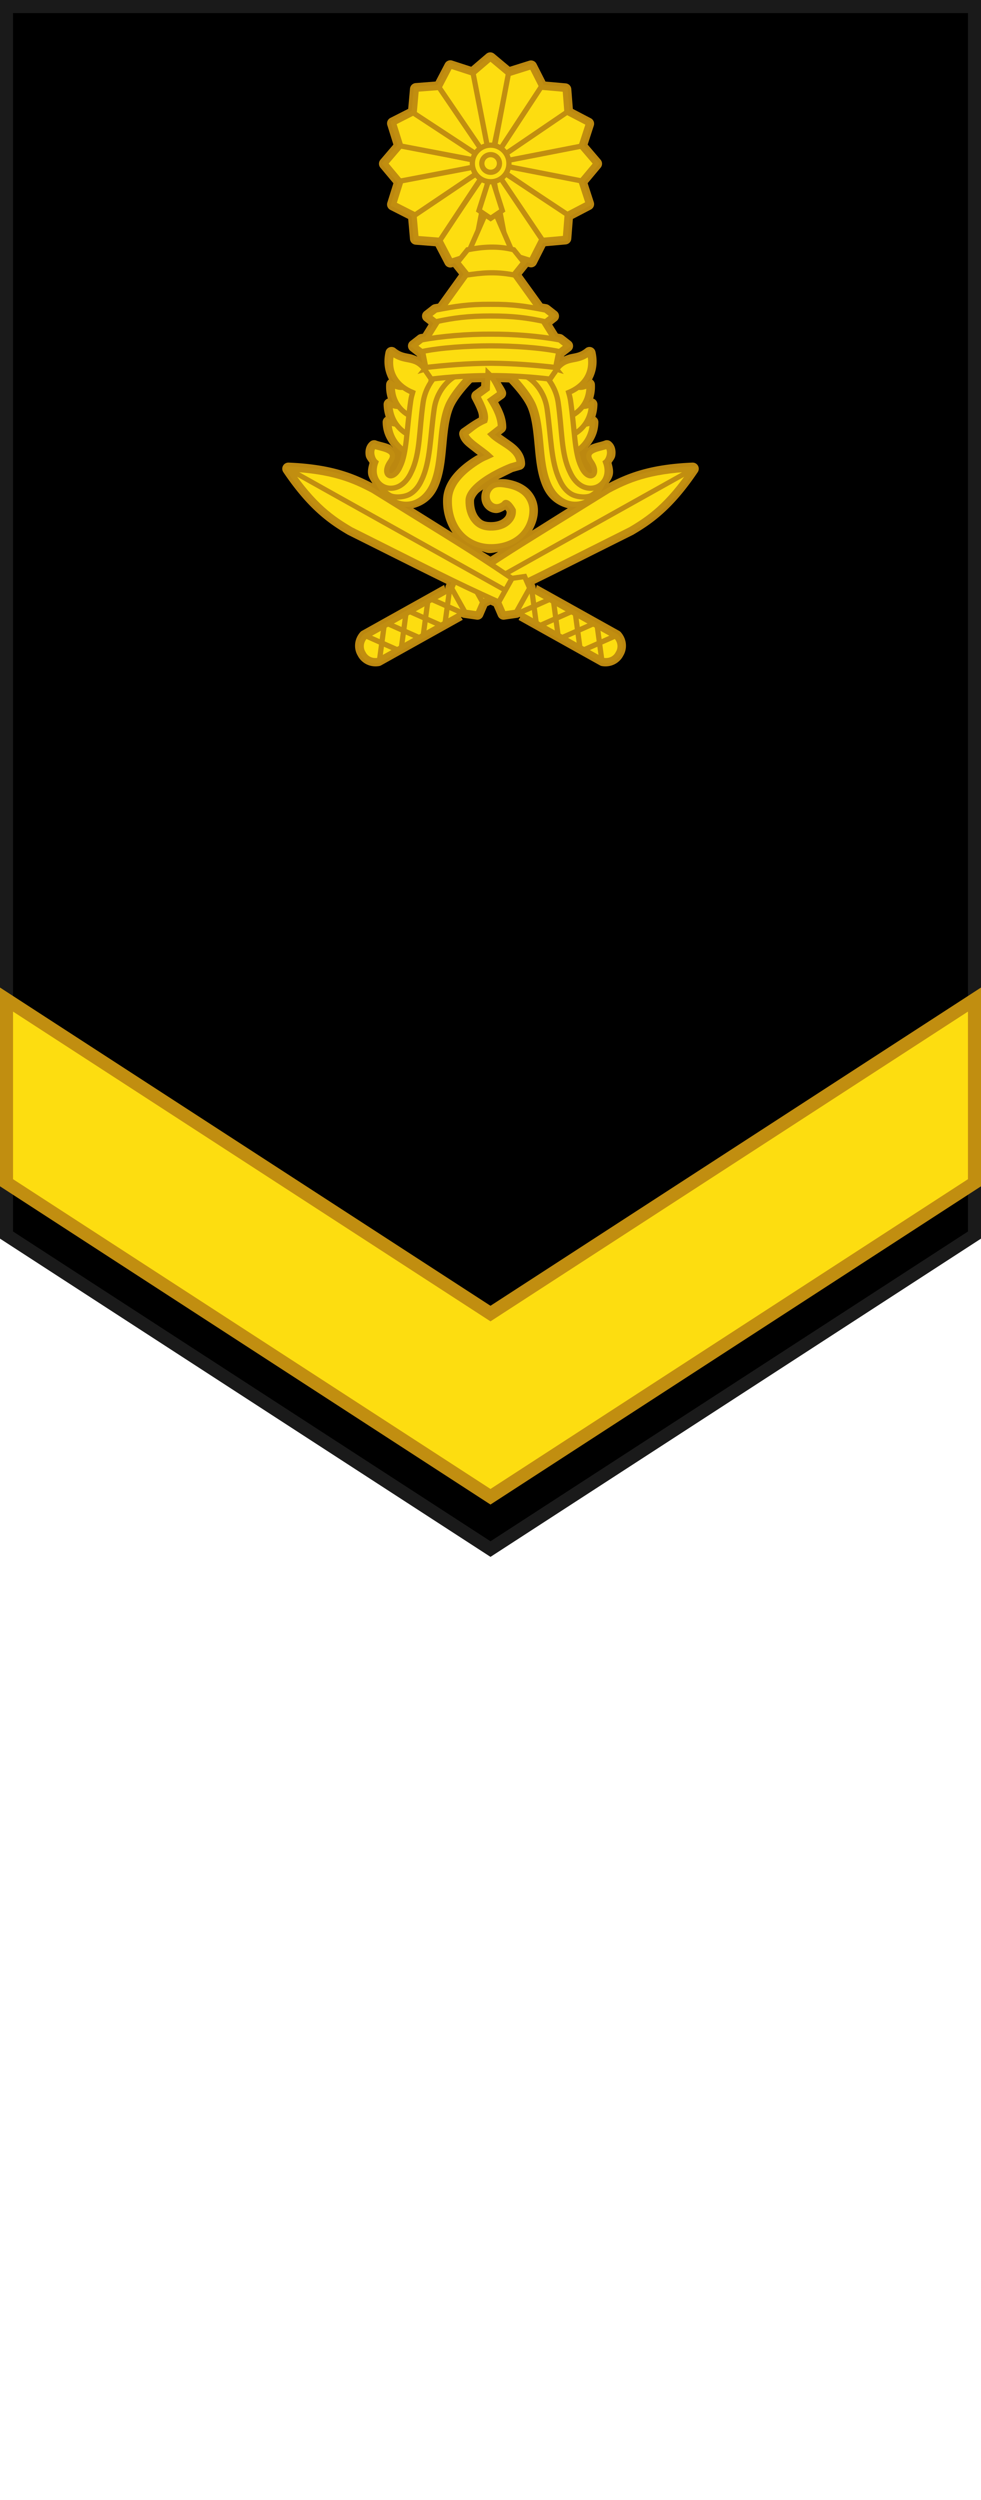 <?xml version="1.0" encoding="UTF-8" standalone="no"?>
<!-- Created with Inkscape (http://www.inkscape.org/) -->

<svg
   xmlns:dc="http://purl.org/dc/elements/1.1/"
   xmlns:cc="http://creativecommons.org/ns#"
   xmlns:rdf="http://www.w3.org/1999/02/22-rdf-syntax-ns#"
   xmlns:svg="http://www.w3.org/2000/svg"
   xmlns="http://www.w3.org/2000/svg"
   xmlns:sodipodi="http://sodipodi.sourceforge.net/DTD/sodipodi-0.dtd"
   xmlns:inkscape="http://www.inkscape.org/namespaces/inkscape"
   width="21.163mm"
   height="53.924mm"
   viewBox="0 0 74.988 191.071"
   id="svg5866"
   version="1.1"
   inkscape:version="0.91 r13725"
   sodipodi:docname="Cambodian Army OR-05.svg">
  <defs
     id="defs5868" />
  <sodipodi:namedview
     id="base"
     pagecolor="#ffffff"
     bordercolor="#666666"
     borderopacity="1.0"
     inkscape:pageopacity="0.0"
     inkscape:pageshadow="2"
     inkscape:zoom="2.3917872"
     inkscape:cx="37.49392"
     inkscape:cy="95.535254"
     inkscape:document-units="px"
     inkscape:current-layer="layer1"
     showgrid="false"
     fit-margin-top="0"
     fit-margin-left="0"
     fit-margin-right="0"
     fit-margin-bottom="0"
     inkscape:window-width="1366"
     inkscape:window-height="659"
     inkscape:window-x="0"
     inkscape:window-y="0"
     inkscape:window-maximized="1" />
  <g
     inkscape:label="Layer 1"
     inkscape:groupmode="layer"
     id="layer1"
     transform="translate(-337.506,-436.827)">
    <g
       style="display:inline"
       transform="translate(373.287,220.574)"
       id="g10984">
      <path
         sodipodi:nodetypes="cccccc"
         inkscape:connector-curvature="0"
         id="path10986"
         d="m -35.284,216.753 73.994,0 0,93.892 -36.997,24 -36.997,-24 z"
         style="opacity:1;fill:#000000;fill-opacity:1;stroke:#1a1a1a;stroke-width:1;stroke-miterlimit:4;stroke-dasharray:none;stroke-opacity:1" />
      <g
         id="g10988"
         transform="translate(224.992,159.468)">
        <path
           transform="translate(-260.754,25.488)"
           style="opacity:1;fill:#bc8810;fill-opacity:1;stroke:none;stroke-width:0.4;stroke-miterlimit:4;stroke-dasharray:none;stroke-opacity:1"
           d="m 37.457,35.297 a 0.469,0.469 0 0 0 -0.303,0.113 L 36,36.398 34.551,35.926 a 0.469,0.469 0 0 0 -0.561,0.229 L 33.273,37.527 31.75,37.646 a 0.469,0.469 0 0 0 -0.43,0.426 l -0.137,1.545 -1.361,0.691 a 0.469,0.469 0 0 0 -0.234,0.559 l 0.463,1.479 -0.99,1.16 a 0.469,0.469 0 0 0 -0.004,0.605 l 0.996,1.191 -0.465,1.479 a 0.469,0.469 0 0 0 0.234,0.559 l 1.361,0.691 0.137,1.543 A 0.469,0.469 0 0 0 31.75,50 l 1.521,0.119 0.717,1.373 a 0.469,0.469 0 0 0 0.561,0.229 l 0.064,-0.021 0.457,0.57 -1.607,2.234 c -0.086,0.013 -0.16,0.023 -0.273,0.045 a 0.469,0.469 0 0 0 -0.201,0.092 l -0.572,0.447 a 0.469,0.469 0 0 0 0.002,0.738 l 0.326,0.254 -0.449,0.723 c -0.061,0.009 -0.112,0.015 -0.178,0.027 a 0.469,0.469 0 0 0 -0.201,0.092 l -0.572,0.447 a 0.469,0.469 0 0 0 0,0.738 l 0.52,0.406 0.008,0.033 c -0.189,-0.079 -0.379,-0.151 -0.541,-0.184 -0.426,-0.086 -0.717,-0.112 -1.123,-0.445 a 0.469,0.469 0 0 0 -0.754,0.256 c -0.193,0.835 -0.05,1.547 0.258,2.131 a 0.469,0.469 0 0 0 -0.217,0.369 c -0.023,0.397 0.033,0.759 0.133,1.084 a 0.469,0.469 0 0 0 -0.326,0.453 c 0.006,0.343 0.067,0.657 0.16,0.945 a 0.469,0.469 0 0 0 -0.234,0.414 c 0.014,0.84 0.362,1.445 0.785,1.938 -0.08,-0.056 -0.134,-0.171 -0.213,-0.207 -0.218,-0.101 -0.437,-0.156 -0.627,-0.205 -0.19,-0.049 -0.36,-0.098 -0.396,-0.115 a 0.469,0.469 0 0 0 -0.494,0.064 c -0.353,0.292 -0.403,0.732 -0.35,1.076 0.033,0.215 0.182,0.375 0.293,0.553 -0.075,0.268 -0.14,0.538 -0.115,0.803 0.027,0.293 0.191,0.525 0.338,0.76 -1.391,-0.718 -3.096,-1.449 -6.406,-1.584 a 0.469,0.469 0 0 0 -0.408,0.73 c 1.94,2.878 3.528,3.951 4.914,4.771 a 0.469,0.469 0 0 0 0.029,0.016 c 3.986,1.989 5.792,2.904 7.533,3.752 l -0.049,0.111 a 0.469,0.469 0 0 0 -0.02,0.32 l -0.115,-0.348 -6.287,3.51 a 0.469,0.469 0 0 0 -0.125,0.102 c -0.493,0.567 -0.489,1.301 -0.186,1.799 0.264,0.519 0.886,0.912 1.629,0.789 a 0.469,0.469 0 0 0 0.152,-0.053 L 35.356,78.664 35.123,78.314 a 0.469,0.469 0 0 0 0.324,0.203 l 0.963,0.139 A 0.469,0.469 0 0 0 36.906,78.379 L 37.232,77.625 c 0.085,-0.039 0.168,-0.078 0.244,-0.113 0.076,0.035 0.158,0.074 0.242,0.113 l 0.326,0.754 a 0.469,0.469 0 0 0 0.496,0.277 l 0.961,-0.139 a 0.469,0.469 0 0 0 0.336,-0.223 l -0.219,0.381 6.223,3.475 a 0.469,0.469 0 0 0 0.152,0.055 c 0.743,0.123 1.363,-0.271 1.627,-0.789 0.303,-0.497 0.31,-1.232 -0.184,-1.799 a 0.469,0.469 0 0 0 -0.125,-0.102 l -6.287,-3.51 -0.119,0.363 a 0.469,0.469 0 0 0 -0.016,-0.336 l -0.049,-0.111 c 1.741,-0.848 3.548,-1.763 7.533,-3.752 a 0.469,0.469 0 0 0 0.029,-0.016 c 1.387,-0.82 2.974,-1.893 4.914,-4.771 a 0.469,0.469 0 0 0 -0.408,-0.73 c -3.31,0.135 -5.015,0.866 -6.406,1.584 0.147,-0.235 0.311,-0.466 0.338,-0.76 0.025,-0.267 -0.039,-0.536 -0.115,-0.803 0.111,-0.177 0.258,-0.337 0.291,-0.551 0.054,-0.344 0.006,-0.786 -0.348,-1.078 a 0.469,0.469 0 0 0 -0.494,-0.064 c -0.037,0.017 -0.206,0.066 -0.396,0.115 -0.19,0.049 -0.41,0.104 -0.629,0.205 -0.084,0.039 -0.142,0.159 -0.227,0.221 0.43,-0.493 0.787,-1.102 0.801,-1.951 A 0.469,0.469 0 0 0 45.49,63.158 c 0.093,-0.289 0.155,-0.604 0.16,-0.947 a 0.469,0.469 0 0 0 -0.326,-0.453 c 0.1,-0.325 0.156,-0.687 0.133,-1.084 a 0.469,0.469 0 0 0 -0.219,-0.369 c 0.309,-0.584 0.453,-1.295 0.26,-2.131 A 0.469,0.469 0 0 0 44.744,57.918 c -0.406,0.333 -0.697,0.359 -1.123,0.445 -0.159,0.032 -0.346,0.105 -0.531,0.182 l 0.008,-0.039 0.51,-0.398 a 0.469,0.469 0 0 0 0,-0.738 L 43.035,56.922 a 0.469,0.469 0 0 0 -0.201,-0.092 c -0.074,-0.014 -0.136,-0.023 -0.207,-0.033 l -0.438,-0.703 0.344,-0.268 a 0.469,0.469 0 0 0 0.002,-0.738 l -0.572,-0.447 a 0.469,0.469 0 0 0 -0.201,-0.092 c -0.127,-0.024 -0.213,-0.036 -0.309,-0.051 l -1.592,-2.207 0.488,-0.607 0.084,0.027 a 0.469,0.469 0 0 0 0.559,-0.234 l 0.691,-1.361 1.543,-0.137 a 0.469,0.469 0 0 0 0.426,-0.43 l 0.119,-1.52 1.373,-0.717 a 0.469,0.469 0 0 0 0.229,-0.561 l -0.473,-1.453 0.994,-1.188 a 0.469,0.469 0 0 0 -0.004,-0.605 l -0.988,-1.156 0.471,-1.451 a 0.469,0.469 0 0 0 -0.229,-0.561 l -1.373,-0.717 -0.119,-1.523 A 0.469,0.469 0 0 0 43.227,37.668 L 41.682,37.531 40.99,36.17 a 0.469,0.469 0 0 0 -0.559,-0.234 l -1.484,0.465 -1.188,-0.994 a 0.469,0.469 0 0 0 -0.303,-0.109 z m -0.688,25.209 -0.012,0.283 -0.562,0.414 a 0.469,0.469 0 0 0 -0.135,0.6 c 0.197,0.366 0.366,0.71 0.461,0.988 0.077,0.224 0.069,0.341 0.062,0.428 -0.55,0.296 -0.947,0.604 -1.297,0.842 a 0.469,0.469 0 0 0 -0.193,0.494 c 0.124,0.524 0.52,0.814 0.902,1.113 0.183,0.144 0.33,0.263 0.508,0.396 -0.073,0.04 -0.098,0.037 -0.199,0.1 -0.522,0.325 -1.073,0.724 -1.539,1.242 -0.468,0.52 -0.887,1.212 -0.916,2.059 -0.031,0.909 0.215,1.807 0.727,2.561 -0.78,-0.491 -1.9,-1.199 -3.012,-1.887 0.757,-0.194 1.478,-0.663 1.896,-1.6 0.435,-0.974 0.537,-2.081 0.637,-3.146 0.099,-1.066 0.195,-2.092 0.516,-2.885 0.284,-0.702 1.044,-1.556 1.447,-1.98 0.237,-0.01 0.473,-0.015 0.709,-0.021 z m 1.486,0.002 c 0.211,0.007 0.42,0.011 0.633,0.02 0.403,0.424 1.163,1.278 1.447,1.98 0.321,0.793 0.418,1.821 0.518,2.887 0.1,1.066 0.201,2.171 0.637,3.145 0.419,0.937 1.139,1.406 1.896,1.6 -1.007,0.624 -2.005,1.257 -2.729,1.711 0.264,-0.469 0.446,-0.984 0.445,-1.547 -3.46e-4,-0.742 -0.367,-1.379 -0.861,-1.762 -0.458,-0.355 -0.96,-0.503 -1.383,-0.586 -0.303,-0.06 -0.547,-0.044 -0.799,-0.027 0.511,-0.259 1.123,-0.56 1.129,-0.562 l 0.594,-0.17 a 0.469,0.469 0 0 0 0.34,-0.461 c -0.016,-0.766 -0.525,-1.287 -1.014,-1.639 -0.32,-0.23 -0.569,-0.406 -0.836,-0.594 l 0.23,-0.182 a 0.469,0.469 0 0 0 0.18,-0.369 C 38.683,63.266 38.403,62.639 38.062,62.037 l 0.416,-0.299 a 0.469,0.469 0 0 0 0.158,-0.561 c -0.104,-0.25 -0.258,-0.443 -0.381,-0.67 z m -9.629,8.17 c 0.001,0.003 0.004,0.005 0.006,0.008 0.01,0.017 0.014,0.033 0.025,0.051 l -0.031,-0.059 z m 17.697,0 -0.031,0.059 c 0.011,-0.017 0.015,-0.034 0.025,-0.051 0.002,-0.003 0.004,-0.005 0.006,-0.008 z m -9.416,0.016 c -0.227,0.507 -0.163,1.074 0.18,1.441 0.193,0.207 0.468,0.355 0.779,0.375 0.249,0.016 0.498,-0.113 0.736,-0.258 0.049,0.063 0.07,0.098 0.104,0.152 0.001,0.208 -0.055,0.347 -0.248,0.51 -0.187,0.158 -0.513,0.298 -1.01,0.285 -0.483,-0.012 -0.676,-0.145 -0.896,-0.434 -0.204,-0.267 -0.351,-0.714 -0.334,-1.219 0.003,-0.079 0.069,-0.284 0.309,-0.551 0.088,-0.098 0.258,-0.199 0.381,-0.303 z m -0.104,4.729 c 0.2,0.039 0.371,0.141 0.584,0.146 0.234,0.006 0.445,-0.063 0.67,-0.092 -0.141,0.092 -0.438,0.271 -0.582,0.365 -0.166,-0.109 -0.51,-0.315 -0.672,-0.42 z"
           id="path10990"
           inkscape:connector-curvature="0" />
        <g
           transform="matrix(0.956,0,0,0.956,-158.391,2.905)"
           id="g10992"
           style="stroke-width:0.418;stroke-miterlimit:4;stroke-dasharray:none">
          <g
             id="g10994"
             transform="translate(3.7299e-4,0)"
             style="stroke-width:0.418;stroke-miterlimit:4;stroke-dasharray:none">
            <g
               id="g10996"
               style="stroke-width:0.418;stroke-miterlimit:4;stroke-dasharray:none">
              <path
                 id="path10999"
                 d="m -66.391,76.637 -1.488,1.245 -1.456,-1.245 1.456,-7.17 z"
                 style="opacity:1;fill:#fddd10;fill-opacity:1;stroke:#c18e10;stroke-width:0.418;stroke-miterlimit:4;stroke-dasharray:none;stroke-opacity:1"
                 inkscape:connector-curvature="0" />
              <path
                 style="opacity:1;fill:#fddd10;fill-opacity:1;stroke:#c18e10;stroke-width:0.418;stroke-miterlimit:4;stroke-dasharray:none;stroke-opacity:1"
                 d="m -66.391,62.268 -1.488,-1.245 -1.456,1.245 1.456,7.17 z"
                 id="path11001"
                 inkscape:connector-curvature="0" />
            </g>
            <g
               transform="matrix(0,1,-1,0,1.59,137.315)"
               id="g11003"
               style="stroke-width:0.418;stroke-miterlimit:4;stroke-dasharray:none">
              <path
                 inkscape:connector-curvature="0"
                 style="opacity:1;fill:#fddd10;fill-opacity:1;stroke:#c18e10;stroke-width:0.418;stroke-miterlimit:4;stroke-dasharray:none;stroke-opacity:1"
                 d="m -66.391,76.637 -1.488,1.245 -1.456,-1.245 1.456,-7.17 z"
                 id="path11005" />
              <path
                 inkscape:connector-curvature="0"
                 id="path11007"
                 d="m -66.391,62.268 -1.488,-1.245 -1.456,1.245 1.456,7.17 z"
                 style="opacity:1;fill:#fddd10;fill-opacity:1;stroke:#c18e10;stroke-width:0.418;stroke-miterlimit:4;stroke-dasharray:none;stroke-opacity:1" />
            </g>
            <g
               id="g11009"
               transform="matrix(-0.383,0.924,-0.924,-0.383,-29.667,158.728)"
               style="stroke-width:0.418;stroke-miterlimit:4;stroke-dasharray:none">
              <path
                 id="path11011"
                 d="m -66.391,76.637 -1.488,1.245 -1.456,-1.245 1.456,-7.17 z"
                 style="opacity:1;fill:#fddd10;fill-opacity:1;stroke:#c18e10;stroke-width:0.418;stroke-miterlimit:4;stroke-dasharray:none;stroke-opacity:1"
                 inkscape:connector-curvature="0" />
              <path
                 style="opacity:1;fill:#fddd10;fill-opacity:1;stroke:#c18e10;stroke-width:0.418;stroke-miterlimit:4;stroke-dasharray:none;stroke-opacity:1"
                 d="m -66.391,62.268 -1.488,-1.245 -1.456,1.245 1.456,7.17 z"
                 id="path11013"
                 inkscape:connector-curvature="0" />
            </g>
            <g
               transform="matrix(-0.707,0.707,-0.707,-0.707,-66.738,166.546)"
               id="g11015"
               style="stroke-width:0.418;stroke-miterlimit:4;stroke-dasharray:none">
              <path
                 inkscape:connector-curvature="0"
                 style="opacity:1;fill:#fddd10;fill-opacity:1;stroke:#c18e10;stroke-width:0.418;stroke-miterlimit:4;stroke-dasharray:none;stroke-opacity:1"
                 d="m -66.391,76.637 -1.488,1.245 -1.456,-1.245 1.456,-7.17 z"
                 id="path11017" />
              <path
                 inkscape:connector-curvature="0"
                 id="path11019"
                 d="m -66.391,62.268 -1.488,-1.245 -1.456,1.245 1.456,7.17 z"
                 style="opacity:1;fill:#fddd10;fill-opacity:1;stroke:#c18e10;stroke-width:0.418;stroke-miterlimit:4;stroke-dasharray:none;stroke-opacity:1" />
            </g>
            <g
               id="g11021"
               transform="matrix(-0.924,0.383,-0.383,-0.924,-103.981,159.586)"
               style="stroke-width:0.418;stroke-miterlimit:4;stroke-dasharray:none">
              <path
                 id="path11023"
                 d="m -66.391,76.637 -1.488,1.245 -1.456,-1.245 1.456,-7.17 z"
                 style="opacity:1;fill:#fddd10;fill-opacity:1;stroke:#c18e10;stroke-width:0.418;stroke-miterlimit:4;stroke-dasharray:none;stroke-opacity:1"
                 inkscape:connector-curvature="0" />
              <path
                 style="opacity:1;fill:#fddd10;fill-opacity:1;stroke:#c18e10;stroke-width:0.418;stroke-miterlimit:4;stroke-dasharray:none;stroke-opacity:1"
                 d="m -66.391,62.268 -1.488,-1.245 -1.456,1.245 1.456,7.17 z"
                 id="path11025"
                 inkscape:connector-curvature="0" />
            </g>
            <g
               transform="matrix(-0.924,-0.383,0.383,-0.924,-157.14,107.645)"
               id="g11027"
               style="stroke-width:0.418;stroke-miterlimit:4;stroke-dasharray:none">
              <path
                 inkscape:connector-curvature="0"
                 style="opacity:1;fill:#fddd10;fill-opacity:1;stroke:#c18e10;stroke-width:0.418;stroke-miterlimit:4;stroke-dasharray:none;stroke-opacity:1"
                 d="m -66.391,76.637 -1.488,1.245 -1.456,-1.245 1.456,-7.17 z"
                 id="path11029" />
              <path
                 inkscape:connector-curvature="0"
                 id="path11031"
                 d="m -66.391,62.268 -1.488,-1.245 -1.456,1.245 1.456,7.17 z"
                 style="opacity:1;fill:#fddd10;fill-opacity:1;stroke:#c18e10;stroke-width:0.418;stroke-miterlimit:4;stroke-dasharray:none;stroke-opacity:1" />
            </g>
            <g
               id="g11033"
               transform="matrix(-0.707,-0.707,0.707,-0.707,-164.958,70.574)"
               style="stroke-width:0.418;stroke-miterlimit:4;stroke-dasharray:none">
              <path
                 id="path11035"
                 d="m -66.391,76.637 -1.488,1.245 -1.456,-1.245 1.456,-7.17 z"
                 style="opacity:1;fill:#fddd10;fill-opacity:1;stroke:#c18e10;stroke-width:0.418;stroke-miterlimit:4;stroke-dasharray:none;stroke-opacity:1"
                 inkscape:connector-curvature="0" />
              <path
                 style="opacity:1;fill:#fddd10;fill-opacity:1;stroke:#c18e10;stroke-width:0.418;stroke-miterlimit:4;stroke-dasharray:none;stroke-opacity:1"
                 d="m -66.391,62.268 -1.488,-1.245 -1.456,1.245 1.456,7.17 z"
                 id="path11037"
                 inkscape:connector-curvature="0" />
            </g>
            <g
               transform="matrix(-0.383,-0.924,0.924,-0.383,-157.998,33.331)"
               id="g11039"
               style="stroke-width:0.418;stroke-miterlimit:4;stroke-dasharray:none">
              <path
                 inkscape:connector-curvature="0"
                 style="opacity:1;fill:#fddd10;fill-opacity:1;stroke:#c18e10;stroke-width:0.418;stroke-miterlimit:4;stroke-dasharray:none;stroke-opacity:1"
                 d="m -66.391,76.637 -1.488,1.245 -1.456,-1.245 1.456,-7.17 z"
                 id="path11041" />
              <path
                 inkscape:connector-curvature="0"
                 id="path11043"
                 d="m -66.391,62.268 -1.488,-1.245 -1.456,1.245 1.456,7.17 z"
                 style="opacity:1;fill:#fddd10;fill-opacity:1;stroke:#c18e10;stroke-width:0.418;stroke-miterlimit:4;stroke-dasharray:none;stroke-opacity:1" />
            </g>
          </g>
          <g
             id="g11045"
             transform="translate(-0.026,0)"
             style="stroke-width:0.418;stroke-miterlimit:4;stroke-dasharray:none">
            <g
               id="g11047"
               style="stroke-width:0.418;stroke-miterlimit:4;stroke-dasharray:none">
              <g
                 id="g11049"
                 style="stroke-width:0.418;stroke-miterlimit:4;stroke-dasharray:none">
                <path
                   style="fill:#fddd10;fill-opacity:1;fill-rule:evenodd;stroke:#c18e10;stroke-width:0.418;stroke-linecap:butt;stroke-linejoin:miter;stroke-miterlimit:4;stroke-dasharray:none;stroke-opacity:1"
                   d="m -61.977,91.159 c 1.039,-2.071 0.909,-0.373 2.277,-1.066 -0.027,1.676 -1.328,2.568 -2.136,2.643 z"
                   id="path11051"
                   inkscape:connector-curvature="0"
                   sodipodi:nodetypes="cccc" />
                <path
                   sodipodi:nodetypes="cccc"
                   inkscape:connector-curvature="0"
                   id="path11053"
                   d="m -62.055,89.737 c 1.039,-2.071 0.909,-0.373 2.277,-1.066 -0.027,1.676 -1.328,2.568 -2.136,2.643 z"
                   style="fill:#fddd10;fill-opacity:1;fill-rule:evenodd;stroke:#c18e10;stroke-width:0.418;stroke-linecap:butt;stroke-linejoin:miter;stroke-miterlimit:4;stroke-dasharray:none;stroke-opacity:1" />
                <path
                   style="fill:#fddd10;fill-opacity:1;fill-rule:evenodd;stroke:#c18e10;stroke-width:0.418;stroke-linecap:butt;stroke-linejoin:miter;stroke-miterlimit:4;stroke-dasharray:none;stroke-opacity:1"
                   d="m -62.172,88.332 c 0.885,-2.142 0.879,-0.438 2.193,-1.23 0.096,1.673 -1.15,2.547 -1.951,2.681 z"
                   id="path11055"
                   inkscape:connector-curvature="0"
                   sodipodi:nodetypes="cccc" />
                <path
                   sodipodi:nodetypes="cssc"
                   inkscape:connector-curvature="0"
                   id="path11057"
                   d="m -66.428,86.114 c 0,0 1.573,1.544 2.037,2.692 0.751,1.857 0.383,4.464 1.2,6.293 1.018,2.279 3.528,1.939 4.256,-0.073 l -2.073,-0.036 -1.346,-6.657 -1.491,-2.219 z"
                   style="fill:#fddd10;fill-opacity:1;fill-rule:evenodd;stroke:#c18e10;stroke-width:0.418;stroke-linecap:butt;stroke-linejoin:miter;stroke-miterlimit:4;stroke-dasharray:none;stroke-opacity:1" />
                <path
                   style="color:#000000;font-style:normal;font-variant:normal;font-weight:normal;font-stretch:normal;font-size:medium;line-height:normal;font-family:sans-serif;text-indent:0;text-align:start;text-decoration:none;text-decoration-line:none;text-decoration-style:solid;text-decoration-color:#000000;letter-spacing:normal;word-spacing:normal;text-transform:none;direction:ltr;block-progression:tb;writing-mode:lr-tb;baseline-shift:baseline;text-anchor:start;white-space:normal;clip-rule:nonzero;display:inline;overflow:visible;visibility:visible;opacity:1;isolation:auto;mix-blend-mode:normal;color-interpolation:sRGB;color-interpolation-filters:linearRGB;solid-color:#000000;solid-opacity:1;fill:#fddd10;fill-opacity:1;fill-rule:evenodd;stroke:#c18e10;stroke-width:0.418;stroke-linecap:butt;stroke-linejoin:miter;stroke-miterlimit:4;stroke-dasharray:none;stroke-dashoffset:0;stroke-opacity:1;color-rendering:auto;image-rendering:auto;shape-rendering:auto;text-rendering:auto;enable-background:accumulate"
                   d="m -60.339,94.707 c -0.016,0.175 0.166,0.152 -0.594,-0.722 -0.76,-0.874 -0.99,-2.612 -1.326,-4.925 -0.319,-2.2 -1.6,-3.55 -1.6,-3.55 l -0.959,1.048 c 0,0 1.24,0.74 1.496,2.499 0.321,2.212 0.298,4.219 1,5.669 0.251,0.571 0.606,0.974 1.025,1.178 0.423,0.205 1.161,0.267 1.536,0.053 0.375,-0.213 0.883,-0.728 0.927,-1.193 z"
                   id="path11059"
                   inkscape:connector-curvature="0"
                   sodipodi:nodetypes="ccsccscsscc" />
                <path
                   sodipodi:nodetypes="cccscssccccsccccccccc"
                   inkscape:connector-curvature="0"
                   id="path11061"
                   transform="translate(-260.754,25.488)"
                   d="m 198.2,60.395 c -0.488,-0.619 -0.891,-0.813 -0.891,-0.813 L 196.75,60.412 c 0,0 1.313,0.886 1.568,2.645 0.321,2.212 0.225,4.074 0.928,5.523 0.251,0.571 0.606,0.974 1.025,1.178 0.423,0.205 0.907,0.194 1.281,-0.02 0.375,-0.213 0.629,-0.619 0.672,-1.084 0.025,-0.265 -0.015,-0.545 -0.121,-0.83 0.295,-0.234 0.492,-0.981 0.117,-1.291 -0.478,0.22 -1.949,0.266 -1.281,1.227 0.253,0.352 0.305,0.626 0.289,0.801 -0.016,0.175 -0.088,0.261 -0.172,0.309 -0.084,0.048 -0.189,0.065 -0.348,-0.012 -0.159,-0.077 -0.373,-0.27 -0.553,-0.684 l -0.006,-0.01 -0.004,-0.01 c -0.527,-1.08 -0.502,-2.928 -0.838,-5.24 -0.034,-0.236 -0.091,-0.453 -0.152,-0.664 1.153,-0.479 2.065,-1.482 1.674,-3.17 -1.039,0.852 -1.811,0.222 -2.63,1.315 z"
                   style="fill:#fddd10;fill-opacity:1;fill-rule:evenodd;stroke:#c18e10;stroke-width:0.418;stroke-linecap:butt;stroke-linejoin:miter;stroke-miterlimit:4;stroke-dasharray:none;stroke-opacity:1" />
              </g>
              <g
                 id="g11063"
                 transform="matrix(-1,0,0,1,-135.673,0)"
                 style="stroke-width:0.418;stroke-miterlimit:4;stroke-dasharray:none">
                <path
                   sodipodi:nodetypes="cccc"
                   inkscape:connector-curvature="0"
                   id="path11065"
                   d="m -61.977,91.159 c 1.039,-2.071 0.909,-0.373 2.277,-1.066 -0.027,1.676 -1.328,2.568 -2.136,2.643 z"
                   style="fill:#fddd10;fill-opacity:1;fill-rule:evenodd;stroke:#c18e10;stroke-width:0.418;stroke-linecap:butt;stroke-linejoin:miter;stroke-miterlimit:4;stroke-dasharray:none;stroke-opacity:1" />
                <path
                   style="fill:#fddd10;fill-opacity:1;fill-rule:evenodd;stroke:#c18e10;stroke-width:0.418;stroke-linecap:butt;stroke-linejoin:miter;stroke-miterlimit:4;stroke-dasharray:none;stroke-opacity:1"
                   d="m -62.055,89.737 c 1.039,-2.071 0.909,-0.373 2.277,-1.066 -0.027,1.676 -1.328,2.568 -2.136,2.643 z"
                   id="path11067"
                   inkscape:connector-curvature="0"
                   sodipodi:nodetypes="cccc" />
                <path
                   sodipodi:nodetypes="cccc"
                   inkscape:connector-curvature="0"
                   id="path11069"
                   d="m -62.172,88.332 c 0.885,-2.142 0.879,-0.438 2.193,-1.23 0.096,1.673 -1.15,2.547 -1.951,2.681 z"
                   style="fill:#fddd10;fill-opacity:1;fill-rule:evenodd;stroke:#c18e10;stroke-width:0.418;stroke-linecap:butt;stroke-linejoin:miter;stroke-miterlimit:4;stroke-dasharray:none;stroke-opacity:1" />
                <path
                   style="fill:#fddd10;fill-opacity:1;fill-rule:evenodd;stroke:#c18e10;stroke-width:0.418;stroke-linecap:butt;stroke-linejoin:miter;stroke-miterlimit:4;stroke-dasharray:none;stroke-opacity:1"
                   d="m -66.428,86.114 c 0,0 1.573,1.544 2.037,2.692 0.751,1.857 0.383,4.464 1.2,6.293 1.018,2.279 3.528,1.939 4.256,-0.073 l -2.073,-0.036 -1.346,-6.657 -1.491,-2.219 z"
                   id="path11071"
                   inkscape:connector-curvature="0"
                   sodipodi:nodetypes="cssc" />
                <path
                   sodipodi:nodetypes="ccsccscsscc"
                   inkscape:connector-curvature="0"
                   id="path11073"
                   d="m -60.339,94.707 c -0.016,0.175 0.166,0.152 -0.594,-0.722 -0.76,-0.874 -0.99,-2.612 -1.326,-4.925 -0.319,-2.2 -1.6,-3.55 -1.6,-3.55 l -0.959,1.048 c 0,0 1.24,0.74 1.496,2.499 0.321,2.212 0.298,4.219 1,5.669 0.251,0.571 0.606,0.974 1.025,1.178 0.423,0.205 1.161,0.267 1.536,0.053 0.375,-0.213 0.883,-0.728 0.927,-1.193 z"
                   style="color:#000000;font-style:normal;font-variant:normal;font-weight:normal;font-stretch:normal;font-size:medium;line-height:normal;font-family:sans-serif;text-indent:0;text-align:start;text-decoration:none;text-decoration-line:none;text-decoration-style:solid;text-decoration-color:#000000;letter-spacing:normal;word-spacing:normal;text-transform:none;direction:ltr;block-progression:tb;writing-mode:lr-tb;baseline-shift:baseline;text-anchor:start;white-space:normal;clip-rule:nonzero;display:inline;overflow:visible;visibility:visible;opacity:1;isolation:auto;mix-blend-mode:normal;color-interpolation:sRGB;color-interpolation-filters:linearRGB;solid-color:#000000;solid-opacity:1;fill:#fddd10;fill-opacity:1;fill-rule:evenodd;stroke:#c18e10;stroke-width:0.418;stroke-linecap:butt;stroke-linejoin:miter;stroke-miterlimit:4;stroke-dasharray:none;stroke-dashoffset:0;stroke-opacity:1;color-rendering:auto;image-rendering:auto;shape-rendering:auto;text-rendering:auto;enable-background:accumulate" />
                <path
                   style="fill:#fddd10;fill-opacity:1;fill-rule:evenodd;stroke:#c18e10;stroke-width:0.418;stroke-linecap:butt;stroke-linejoin:miter;stroke-miterlimit:4;stroke-dasharray:none;stroke-opacity:1"
                   d="m 198.2,60.395 c -0.488,-0.619 -0.891,-0.813 -0.891,-0.813 L 196.75,60.412 c 0,0 1.313,0.886 1.568,2.645 0.321,2.212 0.225,4.074 0.928,5.523 0.251,0.571 0.606,0.974 1.025,1.178 0.423,0.205 0.907,0.194 1.281,-0.02 0.375,-0.213 0.629,-0.619 0.672,-1.084 0.025,-0.265 -0.015,-0.545 -0.121,-0.83 0.295,-0.234 0.492,-0.981 0.117,-1.291 -0.478,0.22 -1.949,0.266 -1.281,1.227 0.253,0.352 0.305,0.626 0.289,0.801 -0.016,0.175 -0.088,0.261 -0.172,0.309 -0.084,0.048 -0.189,0.065 -0.348,-0.012 -0.159,-0.077 -0.373,-0.27 -0.553,-0.684 l -0.006,-0.01 -0.004,-0.01 c -0.527,-1.08 -0.502,-2.928 -0.838,-5.24 -0.034,-0.236 -0.091,-0.453 -0.152,-0.664 1.153,-0.479 2.065,-1.482 1.674,-3.17 -1.039,0.852 -1.811,0.222 -2.63,1.315 z"
                   transform="translate(-260.754,25.488)"
                   id="path11075"
                   inkscape:connector-curvature="0"
                   sodipodi:nodetypes="cccscssccccsccccccccc" />
              </g>
            </g>
            <g
               transform="translate(-0.038,0)"
               id="g11077"
               style="stroke-width:0.418;stroke-miterlimit:4;stroke-dasharray:none">
              <path
                 style="fill:#fddd10;fill-opacity:1;fill-rule:evenodd;stroke:#c18e10;stroke-width:0.418;stroke-linecap:butt;stroke-linejoin:miter;stroke-miterlimit:4;stroke-dasharray:none;stroke-opacity:1"
                 d="m -72.929,86.012 -0.382,-1.908 1.611,-2.586 0,-0.466 2.29,-3.18 0,-1.696 1.612,-3.668 1.612,3.71 0,1.696 2.29,3.18 0,0.466 1.611,2.586 -0.382,1.908 z"
                 id="path11079"
                 inkscape:connector-curvature="0"
                 sodipodi:nodetypes="cccccccccccccc" />
              <path
                 sodipodi:nodetypes="ccccccccc"
                 inkscape:connector-curvature="0"
                 id="path11081"
                 d="m -73.311,84.47 -0.598,-0.468 0.598,-0.468 c 1.563,-0.301 3.72,-0.472 5.513,-0.46 1.793,-0.012 3.949,0.159 5.513,0.46 l 0.598,0.468 -0.598,0.468 c -1.472,-0.321 -3.72,-0.46 -5.513,-0.461 -1.793,6.37e-4 -4.041,0.14 -5.513,0.461 z"
                 style="opacity:1;fill:#fddd10;fill-opacity:1;stroke:#c18e10;stroke-width:0.418;stroke-miterlimit:4;stroke-dasharray:none;stroke-opacity:1" />
              <path
                 sodipodi:nodetypes="ccccccccc"
                 inkscape:connector-curvature="0"
                 id="path11083"
                 d="m -63.407,82.083 0.598,-0.468 -0.598,-0.468 c -1.563,-0.301 -2.598,-0.472 -4.392,-0.46 -1.794,-0.012 -2.828,0.159 -4.392,0.46 l -0.598,0.468 0.598,0.468 c 1.472,-0.321 2.598,-0.46 4.392,-0.461 1.794,6.37e-4 2.92,0.14 4.392,0.461 z"
                 style="opacity:1;fill:#fddd10;fill-opacity:1;stroke:#c18e10;stroke-width:0.418;stroke-miterlimit:4;stroke-dasharray:none;stroke-opacity:1" />
              <path
                 inkscape:connector-curvature="0"
                 id="path11085"
                 d="m -69.642,78.337 -0.806,-1.005 0.806,-1.005 c 1.183,-0.229 2.392,-0.332 3.688,0 l 0.806,1.005 -0.806,1.005 c -1.604,-0.3 -2.633,-0.14 -3.688,0 z"
                 style="fill:#fddd10;fill-opacity:1;fill-rule:evenodd;stroke:#c18e10;stroke-width:0.418;stroke-linecap:butt;stroke-linejoin:miter;stroke-miterlimit:4;stroke-dasharray:none;stroke-opacity:1"
                 sodipodi:nodetypes="ccccccc" />
              <path
                 inkscape:connector-curvature="0"
                 id="path11087"
                 d="m -66.868,73.187 -0.931,-2.926 -0.931,2.926 0.931,0.631 z"
                 style="fill:#fddd10;fill-opacity:1;fill-rule:evenodd;stroke:#c18e10;stroke-width:0.418;stroke-linecap:butt;stroke-linejoin:miter;stroke-miterlimit:4;stroke-dasharray:none;stroke-opacity:1"
                 sodipodi:nodetypes="ccccc" />
              <circle
                 style="opacity:1;fill:#fddd10;fill-opacity:1;stroke:#c18e10;stroke-width:0.418;stroke-miterlimit:4;stroke-dasharray:none;stroke-opacity:1"
                 id="circle11089"
                 cx="-67.799"
                 cy="69.428"
                 r="1.463" />
              <circle
                 r="0.706"
                 cy="69.428"
                 cx="-67.799"
                 id="circle11091"
                 style="opacity:1;fill:#fddd10;fill-opacity:1;stroke:#c18e10;stroke-width:0.418;stroke-miterlimit:4;stroke-dasharray:none;stroke-opacity:1" />
              <path
                 sodipodi:nodetypes="ccccccc"
                 inkscape:connector-curvature="0"
                 id="path11093"
                 d="M -72.548,86.665 -73.172,85.758 c 1.783,-0.208 3.516,-0.344 5.373,-0.36 1.857,0.016 3.591,0.152 5.373,0.36 l -0.624,0.908 c -1.542,-0.185 -3.133,-0.279 -4.749,-0.282 -1.616,0.003 -3.207,0.096 -4.749,0.282 z"
                 style="opacity:1;fill:#fddd10;fill-opacity:1;stroke:#c18e10;stroke-width:0.418;stroke-miterlimit:4;stroke-dasharray:none;stroke-opacity:1" />
            </g>
            <path
               sodipodi:nodetypes="cccccsssssssssscssssssscccccccc"
               inkscape:connector-curvature="0"
               id="path11095"
               d="m -68.107,87.448 -0.778,0.572 c 0.421,0.783 0.752,1.516 0.597,1.978 -0.786,0.34 -1.063,0.681 -1.562,1.021 0.14,0.594 1.271,1.189 1.909,1.783 -0.355,0.169 -0.424,0.157 -0.859,0.428 -0.524,0.326 -1.063,0.721 -1.506,1.213 -0.443,0.491 -0.807,1.106 -0.832,1.84 -0.032,0.927 0.209,1.839 0.756,2.555 0.547,0.716 1.427,1.204 2.469,1.23 0.927,0.024 1.771,-0.241 2.391,-0.764 0.62,-0.523 0.993,-1.31 0.992,-2.162 -2.75e-4,-0.606 -0.316,-1.149 -0.711,-1.455 -0.395,-0.306 -0.835,-0.44 -1.24,-0.52 -0.81,-0.159 -1.21,-0.071 -1.488,0.357 -0.495,0.763 0.326,1.818 1.199,1.116 0.24,-0.424 0.74,0.502 0.74,0.502 0.04,0.437 -0.159,0.761 -0.459,1.014 -0.3,0.253 -0.765,0.43 -1.385,0.414 -0.625,-0.016 -1.019,-0.255 -1.316,-0.645 -0.298,-0.39 -0.471,-0.962 -0.449,-1.59 0.009,-0.253 0.15,-0.557 0.449,-0.889 0.299,-0.332 0.736,-0.665 1.184,-0.943 0.896,-0.557 1.801,-0.896 1.801,-0.896 l 0.649,-0.186 c -0.026,-1.203 -1.503,-1.557 -2.256,-2.333 l 0.751,-0.588 c -3e-4,-0.718 -0.339,-1.436 -0.79,-2.153 l 0.781,-0.559 c -0.271,-0.649 -0.58,-1.222 -0.98,-1.613 z"
               style="color:#000000;font-style:normal;font-variant:normal;font-weight:normal;font-stretch:normal;font-size:medium;line-height:normal;font-family:sans-serif;text-indent:0;text-align:start;text-decoration:none;text-decoration-line:none;text-decoration-style:solid;text-decoration-color:#000000;letter-spacing:normal;word-spacing:normal;text-transform:none;direction:ltr;block-progression:tb;writing-mode:lr-tb;baseline-shift:baseline;text-anchor:start;white-space:normal;clip-rule:nonzero;display:inline;overflow:visible;visibility:visible;opacity:1;isolation:auto;mix-blend-mode:normal;color-interpolation:sRGB;color-interpolation-filters:linearRGB;solid-color:#000000;solid-opacity:1;fill:#fddd10;fill-opacity:1;fill-rule:evenodd;stroke:#c18e10;stroke-width:0.418;stroke-linecap:butt;stroke-linejoin:miter;stroke-miterlimit:4;stroke-dasharray:none;stroke-dashoffset:0;stroke-opacity:1;color-rendering:auto;image-rendering:auto;shape-rendering:auto;text-rendering:auto;enable-background:accumulate" />
          </g>
          <g
             id="g11097"
             transform="translate(0.754,0)"
             style="stroke-width:0.418;stroke-miterlimit:4;stroke-dasharray:none">
            <g
               id="g11099"
               style="display:inline;stroke-width:0.418;stroke-miterlimit:4;stroke-dasharray:none"
               transform="matrix(0.488,0.873,-0.873,0.488,26.982,73.742)">
              <g
                 id="g11101"
                 style="stroke-width:0.418;stroke-miterlimit:4;stroke-dasharray:none">
                <path
                   inkscape:connector-curvature="0"
                   id="path11103"
                   d="m -20.114,108.555 0,-9.631 c 0.354,-4.169 0.355,-5.429 0.709,-13.073 -0.042,-1.665 -0.187,-3.529 -1.797,-6.71 -1.609,3.181 -1.755,5.045 -1.797,6.71 0.354,7.644 0.355,8.904 0.709,13.073 l 0,9.631 c 0.202,0.562 0.678,0.794 1.088,0.77 0.41,0.025 0.886,-0.207 1.088,-0.77 z"
                   style="fill:#fddd10;fill-opacity:1;fill-rule:evenodd;stroke:#c18e10;stroke-width:0.418;stroke-linecap:butt;stroke-linejoin:miter;stroke-miterlimit:4;stroke-dasharray:none;stroke-opacity:1"
                   sodipodi:nodetypes="ccccccccc" />
                <path
                   inkscape:connector-curvature="0"
                   id="path11106"
                   d="m -21.396,79.109 0,19.908 0.4,0 0,-19.908 -0.4,0 z"
                   style="color:#000000;font-style:normal;font-variant:normal;font-weight:normal;font-stretch:normal;font-size:medium;line-height:normal;font-family:sans-serif;text-indent:0;text-align:start;text-decoration:none;text-decoration-line:none;text-decoration-style:solid;text-decoration-color:#000000;letter-spacing:normal;word-spacing:normal;text-transform:none;direction:ltr;block-progression:tb;writing-mode:lr-tb;baseline-shift:baseline;text-anchor:start;white-space:normal;clip-rule:nonzero;display:inline;overflow:visible;visibility:visible;opacity:1;isolation:auto;mix-blend-mode:normal;color-interpolation:sRGB;color-interpolation-filters:linearRGB;solid-color:#000000;solid-opacity:1;fill:#c18e10;fill-opacity:1;fill-rule:evenodd;stroke:none;stroke-width:0.418;stroke-linecap:butt;stroke-linejoin:miter;stroke-miterlimit:4;stroke-dasharray:none;stroke-dashoffset:0;stroke-opacity:1;color-rendering:auto;image-rendering:auto;shape-rendering:auto;text-rendering:auto;enable-background:accumulate" />
                <g
                   transform="translate(0.005,0)"
                   id="g11108"
                   style="stroke-width:0.418;stroke-miterlimit:4;stroke-dasharray:none">
                  <g
                     id="g11110"
                     style="stroke:#c18e10;stroke-width:0.418;stroke-miterlimit:4;stroke-dasharray:none;stroke-opacity:1">
                    <path
                       sodipodi:nodetypes="cc"
                       inkscape:connector-curvature="0"
                       id="path11112"
                       d="m -22.299,108.449 2.196,-1.647"
                       style="fill:none;fill-rule:evenodd;stroke:#c18e10;stroke-width:0.418;stroke-linecap:butt;stroke-linejoin:miter;stroke-miterlimit:4;stroke-dasharray:none;stroke-opacity:1" />
                    <path
                       style="fill:none;fill-rule:evenodd;stroke:#c18e10;stroke-width:0.418;stroke-linecap:butt;stroke-linejoin:miter;stroke-miterlimit:4;stroke-dasharray:none;stroke-opacity:1"
                       d="m -22.299,106.449 2.196,-1.647"
                       id="path11114"
                       inkscape:connector-curvature="0"
                       sodipodi:nodetypes="cc" />
                    <path
                       sodipodi:nodetypes="cc"
                       inkscape:connector-curvature="0"
                       id="path11116"
                       d="m -22.299,104.449 2.196,-1.647"
                       style="fill:none;fill-rule:evenodd;stroke:#c18e10;stroke-width:0.418;stroke-linecap:butt;stroke-linejoin:miter;stroke-miterlimit:4;stroke-dasharray:none;stroke-opacity:1" />
                    <path
                       style="fill:none;fill-rule:evenodd;stroke:#c18e10;stroke-width:0.418;stroke-linecap:butt;stroke-linejoin:miter;stroke-miterlimit:4;stroke-dasharray:none;stroke-opacity:1"
                       d="m -22.299,102.449 2.196,-1.647"
                       id="path11118"
                       inkscape:connector-curvature="0"
                       sodipodi:nodetypes="cc" />
                  </g>
                  <g
                     id="g11120"
                     transform="matrix(-1,0,0,1,-42.402,0)"
                     style="stroke:#c18e10;stroke-width:0.418;stroke-miterlimit:4;stroke-dasharray:none;stroke-opacity:1">
                    <path
                       style="fill:none;fill-rule:evenodd;stroke:#c18e10;stroke-width:0.418;stroke-linecap:butt;stroke-linejoin:miter;stroke-miterlimit:4;stroke-dasharray:none;stroke-opacity:1"
                       d="m -22.299,108.449 2.196,-1.647"
                       id="path11122"
                       inkscape:connector-curvature="0"
                       sodipodi:nodetypes="cc" />
                    <path
                       sodipodi:nodetypes="cc"
                       inkscape:connector-curvature="0"
                       id="path11124"
                       d="m -22.299,106.449 2.196,-1.647"
                       style="fill:none;fill-rule:evenodd;stroke:#c18e10;stroke-width:0.418;stroke-linecap:butt;stroke-linejoin:miter;stroke-miterlimit:4;stroke-dasharray:none;stroke-opacity:1" />
                    <path
                       style="fill:none;fill-rule:evenodd;stroke:#c18e10;stroke-width:0.418;stroke-linecap:butt;stroke-linejoin:miter;stroke-miterlimit:4;stroke-dasharray:none;stroke-opacity:1"
                       d="m -22.299,104.449 2.196,-1.647"
                       id="path11126"
                       inkscape:connector-curvature="0"
                       sodipodi:nodetypes="cc" />
                    <path
                       sodipodi:nodetypes="cc"
                       inkscape:connector-curvature="0"
                       id="path11128"
                       d="m -22.299,102.449 2.196,-1.647"
                       style="fill:none;fill-rule:evenodd;stroke:#c18e10;stroke-width:0.418;stroke-linecap:butt;stroke-linejoin:miter;stroke-miterlimit:4;stroke-dasharray:none;stroke-opacity:1" />
                  </g>
                </g>
                <path
                   style="opacity:1;fill:#fddd10;fill-opacity:1;stroke:#c18e10;stroke-width:0.418;stroke-miterlimit:4;stroke-dasharray:none;stroke-opacity:1"
                   d="m -20.097,100.619 0.616,-0.808 -0.616,-0.808 -1.098,0 -1.098,0 -0.616,0.808 0.616,0.808 1.098,0 z"
                   id="path11130"
                   inkscape:connector-curvature="0"
                   sodipodi:nodetypes="ccccccccc" />
              </g>
            </g>
            <g
               transform="matrix(-0.488,0.873,0.873,0.488,-164.214,73.742)"
               style="display:inline;stroke-width:0.418;stroke-miterlimit:4;stroke-dasharray:none"
               id="g11132">
              <g
                 id="g11134"
                 style="stroke-width:0.418;stroke-miterlimit:4;stroke-dasharray:none">
                <path
                   sodipodi:nodetypes="ccccccccc"
                   style="fill:#fddd10;fill-opacity:1;fill-rule:evenodd;stroke:#c18e10;stroke-width:0.418;stroke-linecap:butt;stroke-linejoin:miter;stroke-miterlimit:4;stroke-dasharray:none;stroke-opacity:1"
                   d="m -20.114,108.555 0,-9.631 c 0.354,-4.169 0.355,-5.429 0.709,-13.073 -0.042,-1.665 -0.187,-3.529 -1.797,-6.71 -1.609,3.181 -1.755,5.045 -1.797,6.71 0.354,7.644 0.355,8.904 0.709,13.073 l 0,9.631 c 0.202,0.562 0.678,0.794 1.088,0.77 0.41,0.025 0.886,-0.207 1.088,-0.77 z"
                   id="path11136"
                   inkscape:connector-curvature="0" />
                <path
                   style="color:#000000;font-style:normal;font-variant:normal;font-weight:normal;font-stretch:normal;font-size:medium;line-height:normal;font-family:sans-serif;text-indent:0;text-align:start;text-decoration:none;text-decoration-line:none;text-decoration-style:solid;text-decoration-color:#000000;letter-spacing:normal;word-spacing:normal;text-transform:none;direction:ltr;block-progression:tb;writing-mode:lr-tb;baseline-shift:baseline;text-anchor:start;white-space:normal;clip-rule:nonzero;display:inline;overflow:visible;visibility:visible;opacity:1;isolation:auto;mix-blend-mode:normal;color-interpolation:sRGB;color-interpolation-filters:linearRGB;solid-color:#000000;solid-opacity:1;fill:#c18e10;fill-opacity:1;fill-rule:evenodd;stroke:none;stroke-width:0.418;stroke-linecap:butt;stroke-linejoin:miter;stroke-miterlimit:4;stroke-dasharray:none;stroke-dashoffset:0;stroke-opacity:1;color-rendering:auto;image-rendering:auto;shape-rendering:auto;text-rendering:auto;enable-background:accumulate"
                   d="m -21.396,79.109 0,19.908 0.4,0 0,-19.908 -0.4,0 z"
                   id="path11138"
                   inkscape:connector-curvature="0" />
                <g
                   id="g11140"
                   transform="translate(0.005,0)"
                   style="stroke-width:0.418;stroke-miterlimit:4;stroke-dasharray:none">
                  <g
                     style="stroke:#c18e10;stroke-width:0.418;stroke-miterlimit:4;stroke-dasharray:none;stroke-opacity:1"
                     id="g11142">
                    <path
                       style="fill:none;fill-rule:evenodd;stroke:#c18e10;stroke-width:0.418;stroke-linecap:butt;stroke-linejoin:miter;stroke-miterlimit:4;stroke-dasharray:none;stroke-opacity:1"
                       d="m -22.299,108.449 2.196,-1.647"
                       id="path11144"
                       inkscape:connector-curvature="0"
                       sodipodi:nodetypes="cc" />
                    <path
                       sodipodi:nodetypes="cc"
                       inkscape:connector-curvature="0"
                       id="path11146"
                       d="m -22.299,106.449 2.196,-1.647"
                       style="fill:none;fill-rule:evenodd;stroke:#c18e10;stroke-width:0.418;stroke-linecap:butt;stroke-linejoin:miter;stroke-miterlimit:4;stroke-dasharray:none;stroke-opacity:1" />
                    <path
                       style="fill:none;fill-rule:evenodd;stroke:#c18e10;stroke-width:0.418;stroke-linecap:butt;stroke-linejoin:miter;stroke-miterlimit:4;stroke-dasharray:none;stroke-opacity:1"
                       d="m -22.299,104.449 2.196,-1.647"
                       id="path11148"
                       inkscape:connector-curvature="0"
                       sodipodi:nodetypes="cc" />
                    <path
                       sodipodi:nodetypes="cc"
                       inkscape:connector-curvature="0"
                       id="path11150"
                       d="m -22.299,102.449 2.196,-1.647"
                       style="fill:none;fill-rule:evenodd;stroke:#c18e10;stroke-width:0.418;stroke-linecap:butt;stroke-linejoin:miter;stroke-miterlimit:4;stroke-dasharray:none;stroke-opacity:1" />
                  </g>
                  <g
                     style="stroke:#c18e10;stroke-width:0.418;stroke-miterlimit:4;stroke-dasharray:none;stroke-opacity:1"
                     transform="matrix(-1,0,0,1,-42.402,0)"
                     id="g11152">
                    <path
                       sodipodi:nodetypes="cc"
                       inkscape:connector-curvature="0"
                       id="path11154"
                       d="m -22.299,108.449 2.196,-1.647"
                       style="fill:none;fill-rule:evenodd;stroke:#c18e10;stroke-width:0.418;stroke-linecap:butt;stroke-linejoin:miter;stroke-miterlimit:4;stroke-dasharray:none;stroke-opacity:1" />
                    <path
                       style="fill:none;fill-rule:evenodd;stroke:#c18e10;stroke-width:0.418;stroke-linecap:butt;stroke-linejoin:miter;stroke-miterlimit:4;stroke-dasharray:none;stroke-opacity:1"
                       d="m -22.299,106.449 2.196,-1.647"
                       id="path11156"
                       inkscape:connector-curvature="0"
                       sodipodi:nodetypes="cc" />
                    <path
                       sodipodi:nodetypes="cc"
                       inkscape:connector-curvature="0"
                       id="path11158"
                       d="m -22.299,104.449 2.196,-1.647"
                       style="fill:none;fill-rule:evenodd;stroke:#c18e10;stroke-width:0.418;stroke-linecap:butt;stroke-linejoin:miter;stroke-miterlimit:4;stroke-dasharray:none;stroke-opacity:1" />
                    <path
                       style="fill:none;fill-rule:evenodd;stroke:#c18e10;stroke-width:0.418;stroke-linecap:butt;stroke-linejoin:miter;stroke-miterlimit:4;stroke-dasharray:none;stroke-opacity:1"
                       d="m -22.299,102.449 2.196,-1.647"
                       id="path11160"
                       inkscape:connector-curvature="0"
                       sodipodi:nodetypes="cc" />
                  </g>
                </g>
                <path
                   sodipodi:nodetypes="ccccccccc"
                   inkscape:connector-curvature="0"
                   id="path11162"
                   d="m -20.097,100.619 0.616,-0.808 -0.616,-0.808 -1.098,0 -1.098,0 -0.616,0.808 0.616,0.808 1.098,0 z"
                   style="opacity:1;fill:#fddd10;fill-opacity:1;stroke:#c18e10;stroke-width:0.418;stroke-miterlimit:4;stroke-dasharray:none;stroke-opacity:1" />
              </g>
            </g>
          </g>
        </g>
      </g>
      <path
         sodipodi:nodetypes="ccccccc"
         inkscape:connector-curvature="0"
         id="path11164"
         d="m -35.284,292.646 0,14 36.996,24 36.998,-24 0,-14 -36.998,24 z"
         style="display:inline;opacity:1;fill:#fddd10;fill-opacity:1;stroke:#c18e10;stroke-width:1;stroke-miterlimit:4;stroke-dasharray:none;stroke-opacity:1" />
    </g>
  </g>
</svg>
